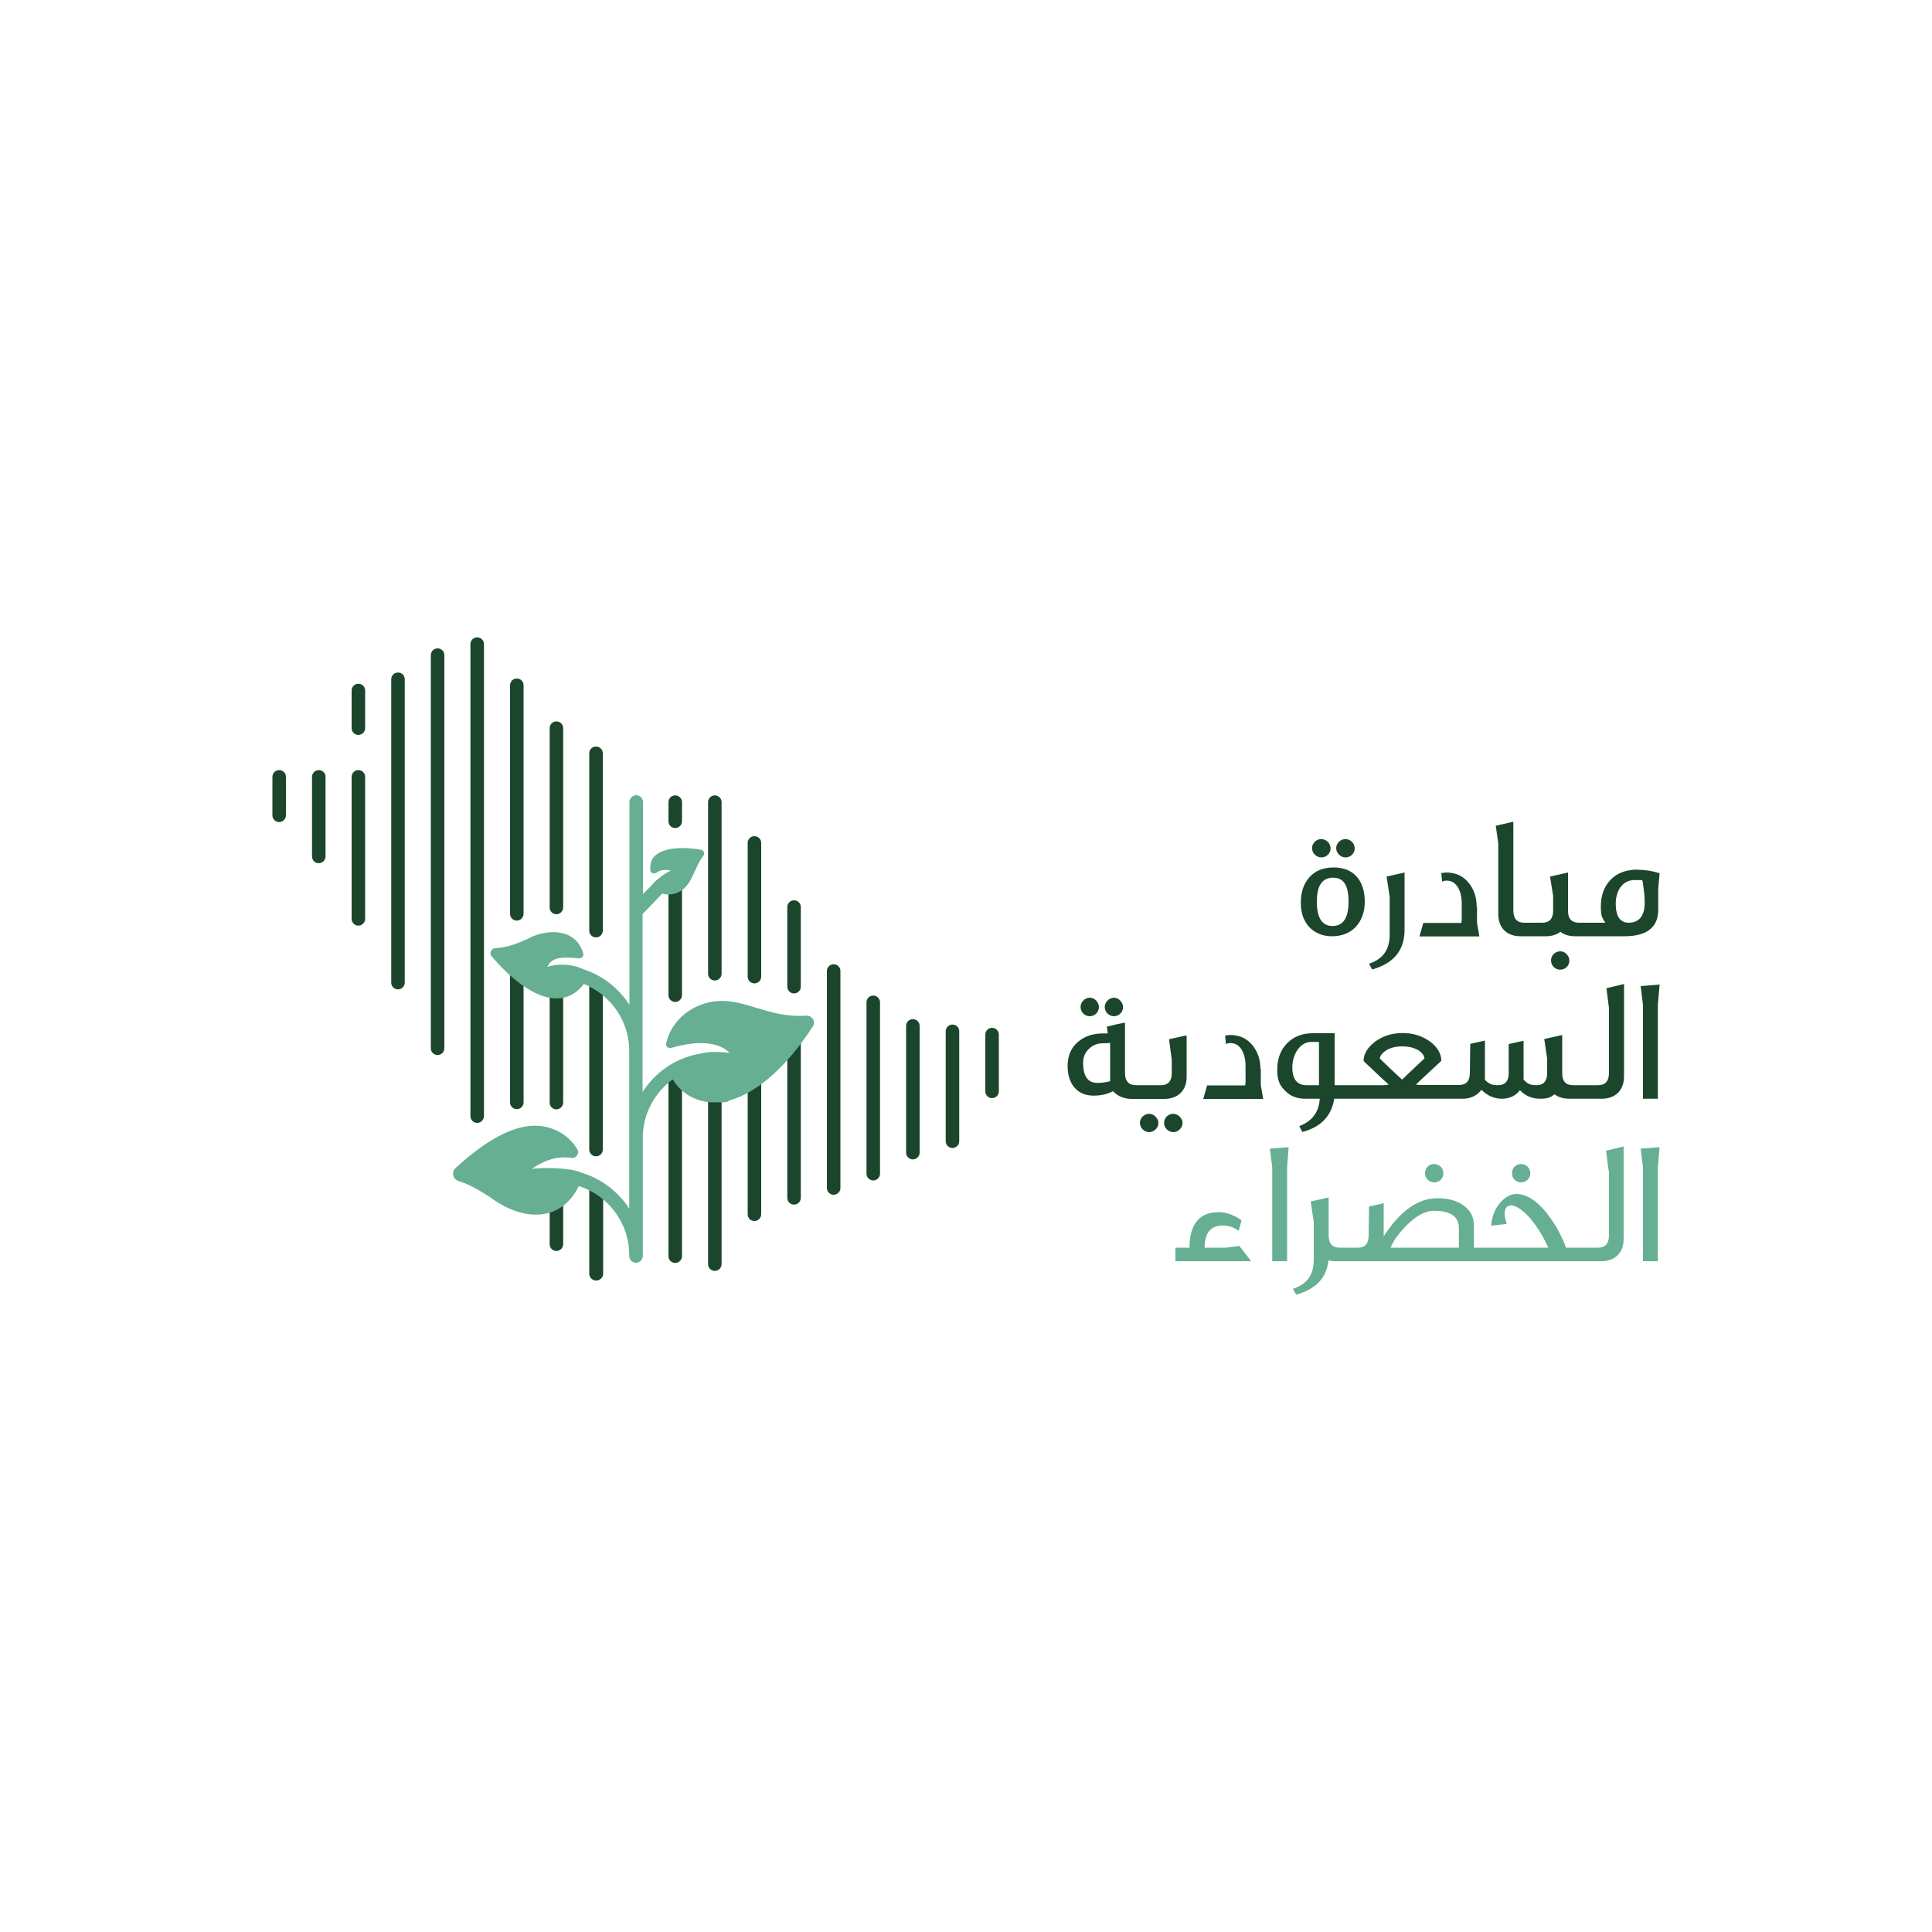<?xml version="1.0" encoding="UTF-8"?>
<svg id="Layer_2" xmlns="http://www.w3.org/2000/svg" version="1.1" viewBox="0 0 1000 1000">
  <!-- Generator: Adobe Illustrator 29.4.0, SVG Export Plug-In . SVG Version: 2.1.0 Build 152)  -->
  <defs>
    <style>
      .st0 {
        fill: #66af92;
      }

      .st1 {
        fill: #1b462c;
      }
    </style>
  </defs>
  <path class="st1" d="M349.5,454.9c-2,0-3.5,1.6-3.5,3.5v56.7c0,2,1.6,3.5,3.5,3.5s3.5-1.6,3.5-3.5v-56.7c0-2-1.6-3.5-3.5-3.5"/>
  <path class="st1" d="M411,532.3c-2,0-3.5,1.6-3.5,3.5v84.2c0,2,1.6,3.5,3.5,3.5s3.5-1.6,3.5-3.5v-84.2c0-2-1.6-3.5-3.5-3.5"/>
  <path class="st1" d="M390.5,551.1c-2,0-3.5,1.6-3.5,3.5v73.9c0,2,1.6,3.5,3.5,3.5s3.5-1.6,3.5-3.5v-73.9c0-2-1.6-3.5-3.5-3.5"/>
  <path class="st1" d="M370,558.1c-2,0-3.5,1.6-3.5,3.5v92.7c0,2,1.6,3.5,3.5,3.5s3.5-1.6,3.5-3.5v-92.7c0-2-1.6-3.5-3.5-3.5"/>
  <path class="st1" d="M349.5,551.8c-2,0-3.5,1.6-3.5,3.5v94.9c0,2,1.6,3.5,3.5,3.5s3.5-1.6,3.5-3.5v-94.9c0-2-1.6-3.5-3.5-3.5"/>
  <path class="st1" d="M267.5,499.7c-2,0-3.5,1.6-3.5,3.5v67.4c0,2,1.6,3.5,3.5,3.5s3.5-1.6,3.5-3.5v-67.4c0-2-1.6-3.5-3.5-3.5"/>
  <path class="st1" d="M288,505.5c-2,0-3.5,1.6-3.5,3.5v61.7c0,2,1.6,3.5,3.5,3.5s3.5-1.6,3.5-3.5v-61.7c0-2-1.6-3.5-3.5-3.5"/>
  <path class="st1" d="M288,608.3c-2,0-3.5,1.6-3.5,3.5v32.2c0,2,1.6,3.5,3.5,3.5s3.5-1.6,3.5-3.5v-32.2c0-2-1.6-3.5-3.5-3.5"/>
  <path class="st1" d="M308.5,598.5c2,0,3.5-1.6,3.5-3.5v-86c0-2-1.6-3.5-3.5-3.5s-3.5,1.6-3.5,3.5v86c0,2,1.6,3.5,3.5,3.5"/>
  <path class="st1" d="M308.5,611.8c-2,0-3.5,1.6-3.5,3.5v44c0,2,1.7,3.5,3.6,3.5s3.6-1.6,3.6-3.5v-44c0-2-1.7-3.5-3.6-3.5"/>
  <path class="st1" d="M165,398.6c-2,0-3.5,1.6-3.5,3.5v41.2c0,2,1.6,3.5,3.5,3.5s3.5-1.6,3.5-3.5v-41.2c0-2-1.6-3.5-3.5-3.5"/>
  <path class="st1" d="M144.5,398.6c-2,0-3.5,1.6-3.5,3.5v19.9c0,2,1.6,3.5,3.5,3.5s3.5-1.6,3.5-3.5v-19.9c0-2-1.6-3.5-3.5-3.5"/>
  <path class="st1" d="M185.5,398.6c-2,0-3.5,1.6-3.5,3.5v73.5c0,2,1.6,3.5,3.5,3.5s3.5-1.6,3.5-3.5v-73.5c0-2-1.6-3.5-3.5-3.5"/>
  <path class="st1" d="M206,348.1c-2,0-3.5,1.6-3.5,3.5v157c0,2,1.6,3.5,3.5,3.5s3.5-1.6,3.5-3.5v-157c0-2-1.6-3.5-3.5-3.5"/>
  <path class="st1" d="M226.5,335.6c-2,0-3.5,1.6-3.5,3.5v203.5c0,2,1.6,3.5,3.5,3.5s3.5-1.6,3.5-3.5v-203.5c0-2-1.6-3.5-3.5-3.5"/>
  <path class="st1" d="M247,329.9c-2,0-3.5,1.6-3.5,3.5v244.3c0,2,1.6,3.5,3.5,3.5s3.5-1.6,3.5-3.5v-244.3c0-2-1.6-3.5-3.5-3.5"/>
  <path class="st1" d="M267.5,351.2c-2,0-3.5,1.6-3.5,3.5v118.3c0,2,1.6,3.5,3.5,3.5s3.5-1.6,3.5-3.5v-118.3c0-2-1.6-3.5-3.5-3.5"/>
  <path class="st1" d="M288,373.4c-2,0-3.5,1.6-3.5,3.5v92.8c0,2,1.6,3.5,3.5,3.5s3.5-1.6,3.5-3.5v-92.8c0-2-1.6-3.5-3.5-3.5"/>
  <path class="st1" d="M308.5,386.4c-2,0-3.5,1.6-3.5,3.5v91.8c0,2,1.6,3.5,3.5,3.5s3.5-1.6,3.5-3.5v-91.8c0-2-1.6-3.5-3.5-3.5"/>
  <path class="st1" d="M349.5,411.7c-2,0-3.5,1.6-3.5,3.5v9.9c0,2,1.6,3.5,3.5,3.5s3.5-1.6,3.5-3.5v-9.9c0-2-1.6-3.5-3.5-3.5"/>
  <path class="st1" d="M370,411.7c-2,0-3.5,1.6-3.5,3.5v88.8c0,2,1.6,3.5,3.5,3.5s3.5-1.6,3.5-3.5v-88.8c0-2-1.6-3.5-3.5-3.5"/>
  <path class="st1" d="M390.5,432.8c-2,0-3.5,1.6-3.5,3.5v69.2c0,2,1.6,3.5,3.5,3.5s3.5-1.6,3.5-3.5v-69.2c0-2-1.6-3.5-3.5-3.5"/>
  <path class="st1" d="M411,466c-2,0-3.5,1.6-3.5,3.5v41.2c0,2,1.6,3.5,3.5,3.5s3.5-1.6,3.5-3.5v-41.2c0-2-1.6-3.5-3.5-3.5"/>
  <path class="st1" d="M431.5,499.1c-2,0-3.5,1.6-3.5,3.5v112.3c0,2,1.6,3.5,3.5,3.5s3.5-1.6,3.5-3.5v-112.3c0-2-1.6-3.5-3.5-3.5"/>
  <path class="st1" d="M452,515.3c-2,0-3.5,1.6-3.5,3.5v88.7c0,2,1.6,3.5,3.5,3.5s3.5-1.6,3.5-3.5v-88.7c0-2-1.6-3.5-3.5-3.5"/>
  <path class="st1" d="M472.5,527.5c-2,0-3.5,1.6-3.5,3.5v65.6c0,2,1.6,3.5,3.5,3.5s3.5-1.6,3.5-3.5v-65.6c0-2-1.6-3.5-3.5-3.5"/>
  <path class="st1" d="M493,530.3c-2,0-3.5,1.6-3.5,3.5v56.9c0,2,1.6,3.5,3.5,3.5s3.5-1.6,3.5-3.5v-56.9c0-2-1.6-3.5-3.5-3.5"/>
  <path class="st1" d="M513.5,532c-2,0-3.5,1.6-3.5,3.5v29.4c0,2,1.6,3.5,3.5,3.5s3.5-1.6,3.5-3.5v-29.4c0-2-1.6-3.5-3.5-3.5"/>
  <path class="st1" d="M185.5,353.9c-2,0-3.5,1.6-3.5,3.5v19.5c0,2,1.6,3.5,3.5,3.5s3.5-1.6,3.5-3.5v-19.5c0-2-1.6-3.5-3.5-3.5"/>
  <path class="st0" d="M420.7,527.5c-.7-1.2-2-1.9-3.4-1.8-10.4.7-18.3-1.8-26-4.1-8.6-2.6-16.6-5.1-26.2-2.3-10.4,3-18.2,11-20.3,20.8-.1.7,0,1.3.6,1.8.5.5,1.3.7,2,.5,15.7-4.6,23.9-1.8,27.4.3,1.4.9,2.3,1.7,2.8,2.3-2.5-.4-5.1-.5-7.8-.5,0,0-.2,0-.2,0-.2,0-.3,0-.5,0-.1,0-.2,0-.3,0-.8,0-1.7.1-2.5.2-.5,0-.9.1-1.4.2-.9.1-1.8.3-2.7.5l-1,.2s0,0-.1,0c-12,2.4-22.2,9.7-28.5,19.6v-92.1c3-3.1,10.1-10.4,10.2-10.6,1,.3,2,.5,3.1.5,1.9,0,3.8-.4,5.5-1.3,4.4-2.2,6.4-6.6,8.3-10.9,1.2-2.7,2.5-5.5,4.3-7.8.5-.6.6-1.3.3-2-.2-.7-.8-1.1-1.5-1.2-9.2-1.5-16.3-1-21,1.3-4.2,2-5.5,5-5.2,9.3,0,.7.4,1.3,1.1,1.5.7.3,1.5.2,2.1-.2,2.2-1.8,5.7-1.6,7.4-1.1-3.4,1.6-6.4,4.1-7.6,5.2-.6.5-1.2,1-1.7,1.7-.3.3-.5.5-.6.8,0,0,0,0,0,0l-4.5,4.4v-47.6c0-2-1.6-3.5-3.5-3.5s-3.5,1.6-3.5,3.5v105c-5.5-8.5-13.8-15.1-23.5-18.3-5.9-2.8-12.8-3.2-19-1.4,2.1-4,4.9-5.5,16.3-4.4,1.5.2,2.8-1.3,2.2-2.7-3.9-13.3-19.3-12.6-29-7.2-4.8,2.1-9.8,4.3-16.5,4.7-2,0-3.2,2.6-1.9,4.1,14,16.6,34.8,31.3,47.8,14.4,13.8,5.6,23.5,19,23.5,34.7v81.6c-5.8-9-14.8-15.8-25.3-18.8-4.7-2.3-19.5-2.7-25.1-1.8,4.3-3.1,11.7-7,20.4-5.7,1.2.2,2.3-.3,3-1.3.7-1,.7-2.2.1-3.1-4.9-8.6-15.2-13.4-25.6-12-10.7,1.4-23.3,8.7-37.4,21.7-1.1,1-1.5,2.4-1.2,3.8.3,1.4,1.4,2.5,2.8,2.9,5.7,1.7,11.1,5.1,16.2,8.3,17,12.8,36.8,13.1,46-5.7,15.1,4.8,26.1,19,26.1,35.7v.5c0,2,1.6,3.5,3.5,3.5s3.5-1.6,3.5-3.5v-61.1c0-12.4,6.1-23.5,15.5-30.3,4.6,7.6,12.5,11.9,21.5,11.9s5.8-.4,8.7-1.3c14-4.1,29.1-17.6,42.3-38,.8-1.2.8-2.8,0-4.1"/>
  <path class="st1" d="M689.7,479.3c-5.4,0-8.1-4.2-8.1-12.6s2.8-12.4,8.4-12.4,8,4.1,8,12.4-2.7,12.6-8.3,12.6M690.3,449c-5.4,0-9.6,1.7-12.6,5.1-3,3.4-4.4,7.8-4.4,13.2s1.5,9.4,4.4,12.6c3,3.1,6.9,4.7,11.8,4.7s9.2-1.6,12.3-4.9c3-3.4,4.6-7.6,4.6-13,0-11.2-6-17.7-16-17.7"/>
  <path class="st1" d="M683.9,443.8c2.7,0,4.8-2.1,4.8-4.7s-2.3-4.8-4.8-4.8-4.8,2.1-4.8,4.7,2.3,4.8,4.8,4.8"/>
  <path class="st1" d="M696.4,443.8c2.7,0,4.8-2.1,4.8-4.7s-2.3-4.8-4.8-4.8-4.8,2.1-4.8,4.7,2.3,4.8,4.8,4.8"/>
  <path class="st1" d="M719.3,464.1v19.6c0,7.8-3.5,12.8-10.7,15.1l1.6,3c11.2-3.1,16.8-10,16.8-20.5v-29.7l-9.3,2.1,1.6,10.5Z"/>
  <path class="st1" d="M764.3,469.1c0-5.1-1.6-9.2-4.4-12.5-2.9-3.4-6.7-5-11.5-5-1.3.2-2.2.3-2.4.3.2,2.1.4,3.6.4,4.4.9-.4,1.7-.5,2.4-.5,2.3,0,4.1,1,5.5,3,1.5,2.3,2.3,5.2,2.3,9.1v8.2l-.2,1.6h-19.7l-2,7h31l-1.2-7.1v-8.4Z"/>
  <path class="st1" d="M807.6,492.4c-2.7,0-4.8,2.1-4.8,4.7s2,4.8,4.8,4.8,4.7-2.3,4.7-4.7-2.1-4.8-4.7-4.8"/>
  <path class="st1" d="M843,477.6c-4.4,0-6.7-3.3-6.7-9.8s3.3-12.3,9.8-12.3,2.9.2,4.1.5l.6,4.5c.4,2.6.5,4.8.5,6.6,0,6.9-2.8,10.5-8.4,10.5M847.8,450.1c-6,0-10.7,1.7-14.1,5.2-3.4,3.5-5.1,8.1-5.1,13.9s.8,5.7,2.3,8.4h-13.6c-3.8,0-5.7-2-5.7-6.2v-19.8l-9.3,2.1,1.6,10.1v7.6c0,4.1-1.9,6.2-5.7,6.2h-9.3c-3.7,0-5.6-2.1-5.6-6.4v-45.9l-9.1,2.1,1.3,9v36.6c0,7.3,4.4,11.6,11.5,11.6h13.2c3,0,5.5-.8,7.5-2.3,2,1.6,4.5,2.3,7.7,2.3h25.4c11.6,0,17.5-4.6,17.5-13.7v-10.8l.7-8.1c-3.7-1.2-7.4-1.8-11.2-1.8"/>
  <path class="st0" d="M634.3,645.8h-10.8c0-7.6,3.1-11.4,9.4-11.5,3,0,5.8.9,8.2,2.8.7-2.2,1.2-4,1.5-5.5-4.1-2.8-8-4.2-11.7-4.2-10.1,0-15.2,6.2-15.2,18.4h-7.3v7h39.2l-6.1-7.9-7.1.9Z"/>
  <polygon class="st0" points="658.5 604.2 658.5 652.8 666.2 652.8 666.2 604.1 667 593.8 657.3 594.5 658.5 604.2"/>
  <path class="st0" d="M742.3,612c2.7,0,4.8-2.1,4.8-4.7s-2.1-4.8-4.8-4.8-4.7,2-4.7,4.8,2.2,4.7,4.7,4.7"/>
  <path class="st0" d="M787.3,612c2.7,0,4.8-2.1,4.8-4.7s-2.1-4.8-4.8-4.8-4.7,2-4.7,4.8,2.2,4.7,4.7,4.7"/>
  <path class="st0" d="M755.1,645.8h-35.3c1.2-3.3,3.8-6.9,7.8-11.1,5.1-5.3,10-8,14.7-8,8.5,0,12.8,3,12.8,8.9v10.1ZM832.8,605.9v33.5c0,4.3-1.9,6.4-5.7,6.4h-16.5c-2.3-6.2-5.5-12.1-9.7-17.5-5.4-6.9-10.8-10.3-16.1-10.3s-12.2,6.2-13,16.4l8.1-.9c-.7-2.1-1.1-3.8-1.1-5.2,0-2.9,1.2-4.4,3.5-4.4s7,2.9,11.3,8.7c3.4,4.4,5.9,8.9,7.8,13.2h-38.5v-11.4c0-4.4-1.8-7.9-5.3-10.4-3.5-2.6-8-3.8-13.6-3.8-10.1,0-19.3,6.6-27.8,19.7v-17.1l-7.6,1.7-.2,15.1c0,4.1-1.9,6.2-5.6,6.2h-9.4c-3.8,0-5.7-2.2-5.7-6.5v-19.5l-9.3,2.1,1.6,10.5v19.6c0,7.8-3.5,12.8-10.8,15.1l1.7,3c10.2-2.8,15.8-8.7,16.7-17.8,1.2.4,2.5.5,3.9.5h137.3c7.2,0,11.6-4.4,11.6-11.6v-47.8l-9.1,2.2,1.3,10.3Z"/>
  <polygon class="st0" points="850.4 604.2 850.4 652.8 858.1 652.8 858.1 604.1 859 593.8 849.2 594.5 850.4 604.2"/>
  <path class="st1" d="M564.1,526c2.7,0,4.7-2.3,4.7-4.7s-2.1-4.9-4.7-4.9-4.8,2.3-4.8,4.8,2,4.8,4.8,4.8"/>
  <path class="st1" d="M576.6,526c2.7,0,4.7-2.3,4.7-4.7s-2.2-4.9-4.7-4.9-4.8,2.3-4.8,4.8,2.1,4.8,4.8,4.8"/>
  <path class="st1" d="M574.7,559.6c-2.2.6-4.4.9-6.8.9-4.8,0-7.2-3.4-7.3-10.2,0-2.9.9-5.3,2.9-7.3,2-2,4.3-2.9,6.9-3,1.3,0,2.7,0,4.2-.2v19.7ZM606.5,547.8v7.7c0,4.1-1.9,6.2-5.7,6.2h-12.8c-3.8,0-5.7-2.1-5.7-6.3v-26.1c-2.9.5-6,1.2-9.4,2.1l.5,3.5h-2.5c-5.5,0-9.9,1.6-13.3,4.7-3.4,3-5,7.1-5,12.2,0,9.4,5.1,15.3,13.4,15.3,4,0,7.3-.8,10.1-2.3,2.5,2.7,5.8,4,9.9,4h16.6c7.1,0,11.6-4.4,11.6-11.3v-21.6l-9.1,2,1.3,10Z"/>
  <path class="st1" d="M607.3,576.5c-2.6,0-4.8,2.1-4.8,4.7s2.3,4.8,4.8,4.8,4.8-2.3,4.8-4.7-2.3-4.8-4.8-4.8"/>
  <path class="st1" d="M594.8,576.5c-2.5,0-4.8,2.1-4.8,4.7s2.3,4.8,4.8,4.8,4.8-2.3,4.8-4.7-2.3-4.8-4.8-4.8"/>
  <path class="st1" d="M652.4,553.2c0-5.1-1.6-9.2-4.4-12.5-2.9-3.4-6.7-5-11.5-5-1.3.2-2.2.3-2.4.3.2,2.1.4,3.6.4,4.4.9-.4,1.7-.5,2.4-.5,2.3,0,4.1,1,5.5,3,1.5,2.3,2.3,5.2,2.3,9.1v8.2l-.2,1.6h-19.7l-2,7h31l-1.2-7.1v-8.4Z"/>
  <path class="st1" d="M714.2,547.8c.2-1.5,1.3-2.8,3.2-4.1,2.3-1.4,5.1-2.1,8.4-2.1s6.2.7,8.5,2.1c1.8,1.2,2.8,2.6,3,4.1l-11.6,11c-5.2-4.8-9.1-8.5-11.6-11M682.8,561.7h-6.6c-4.8,0-7.3-3.1-7.3-9.3s3.7-13.1,9.8-13.1h4v22.4ZM832.8,521.8v33.5c0,4.3-1.9,6.4-5.7,6.4h-12.9c-3.7,0-5.6-2-5.6-6.1v-19.9l-9.3,2.1,1.5,10.1v7.6c0,4.1-1.9,6.2-5.5,6.2s-4.8-.9-6.7-2.9v-20.1l-7.7,1.7v15.1c0,4.1-1.9,6.2-5.5,6.2s-4.8-.9-6.8-2.7v-20.4l-7.6,1.7-.2,15.1c0,4.1-1.9,6.2-5.6,6.2h-19.2c-1,0-2.1,0-3.1-.3,8-7.4,12.3-11.5,13.1-12.2,0-3.7-1.9-7-5.7-9.9-4.1-3-8.8-4.5-14.3-4.5s-10.3,1.5-14.3,4.5c-3.9,3-5.9,6.3-5.9,10,6.9,6.6,11.2,10.6,13,12.2-1,.2-2,.3-3,.3h-25v-26.9h-11.4c-5.5,0-9.9,1.8-13.3,5.3-3.4,3.5-5,8-5,13.7s1.5,8.4,4.4,11.1c2.6,2.6,6,3.8,10.2,3.8h7.4c-.4,6.9-3.9,11.6-10.6,14.2l1.6,3c9.6-2.5,15.1-8.3,16.5-17.2h66.3c3.5,0,6.2-1,8.4-3,.5-.5,1.1-1.1,1.5-1.6,3,3,6.6,4.6,10.5,4.6s7.3-1.5,9.4-4.4c2.9,3,6.3,4.4,10.5,4.4s5.5-.8,7.4-2.3c2.1,1.6,4.7,2.3,7.8,2.3h16.6c7.2,0,11.6-4.4,11.6-11.6v-47.8l-9.1,2.2,1.3,10.3Z"/>
  <polygon class="st1" points="849.2 510.4 850.4 520.1 850.4 568.7 858.1 568.7 858.1 520 859 509.6 849.2 510.4"/>
</svg>